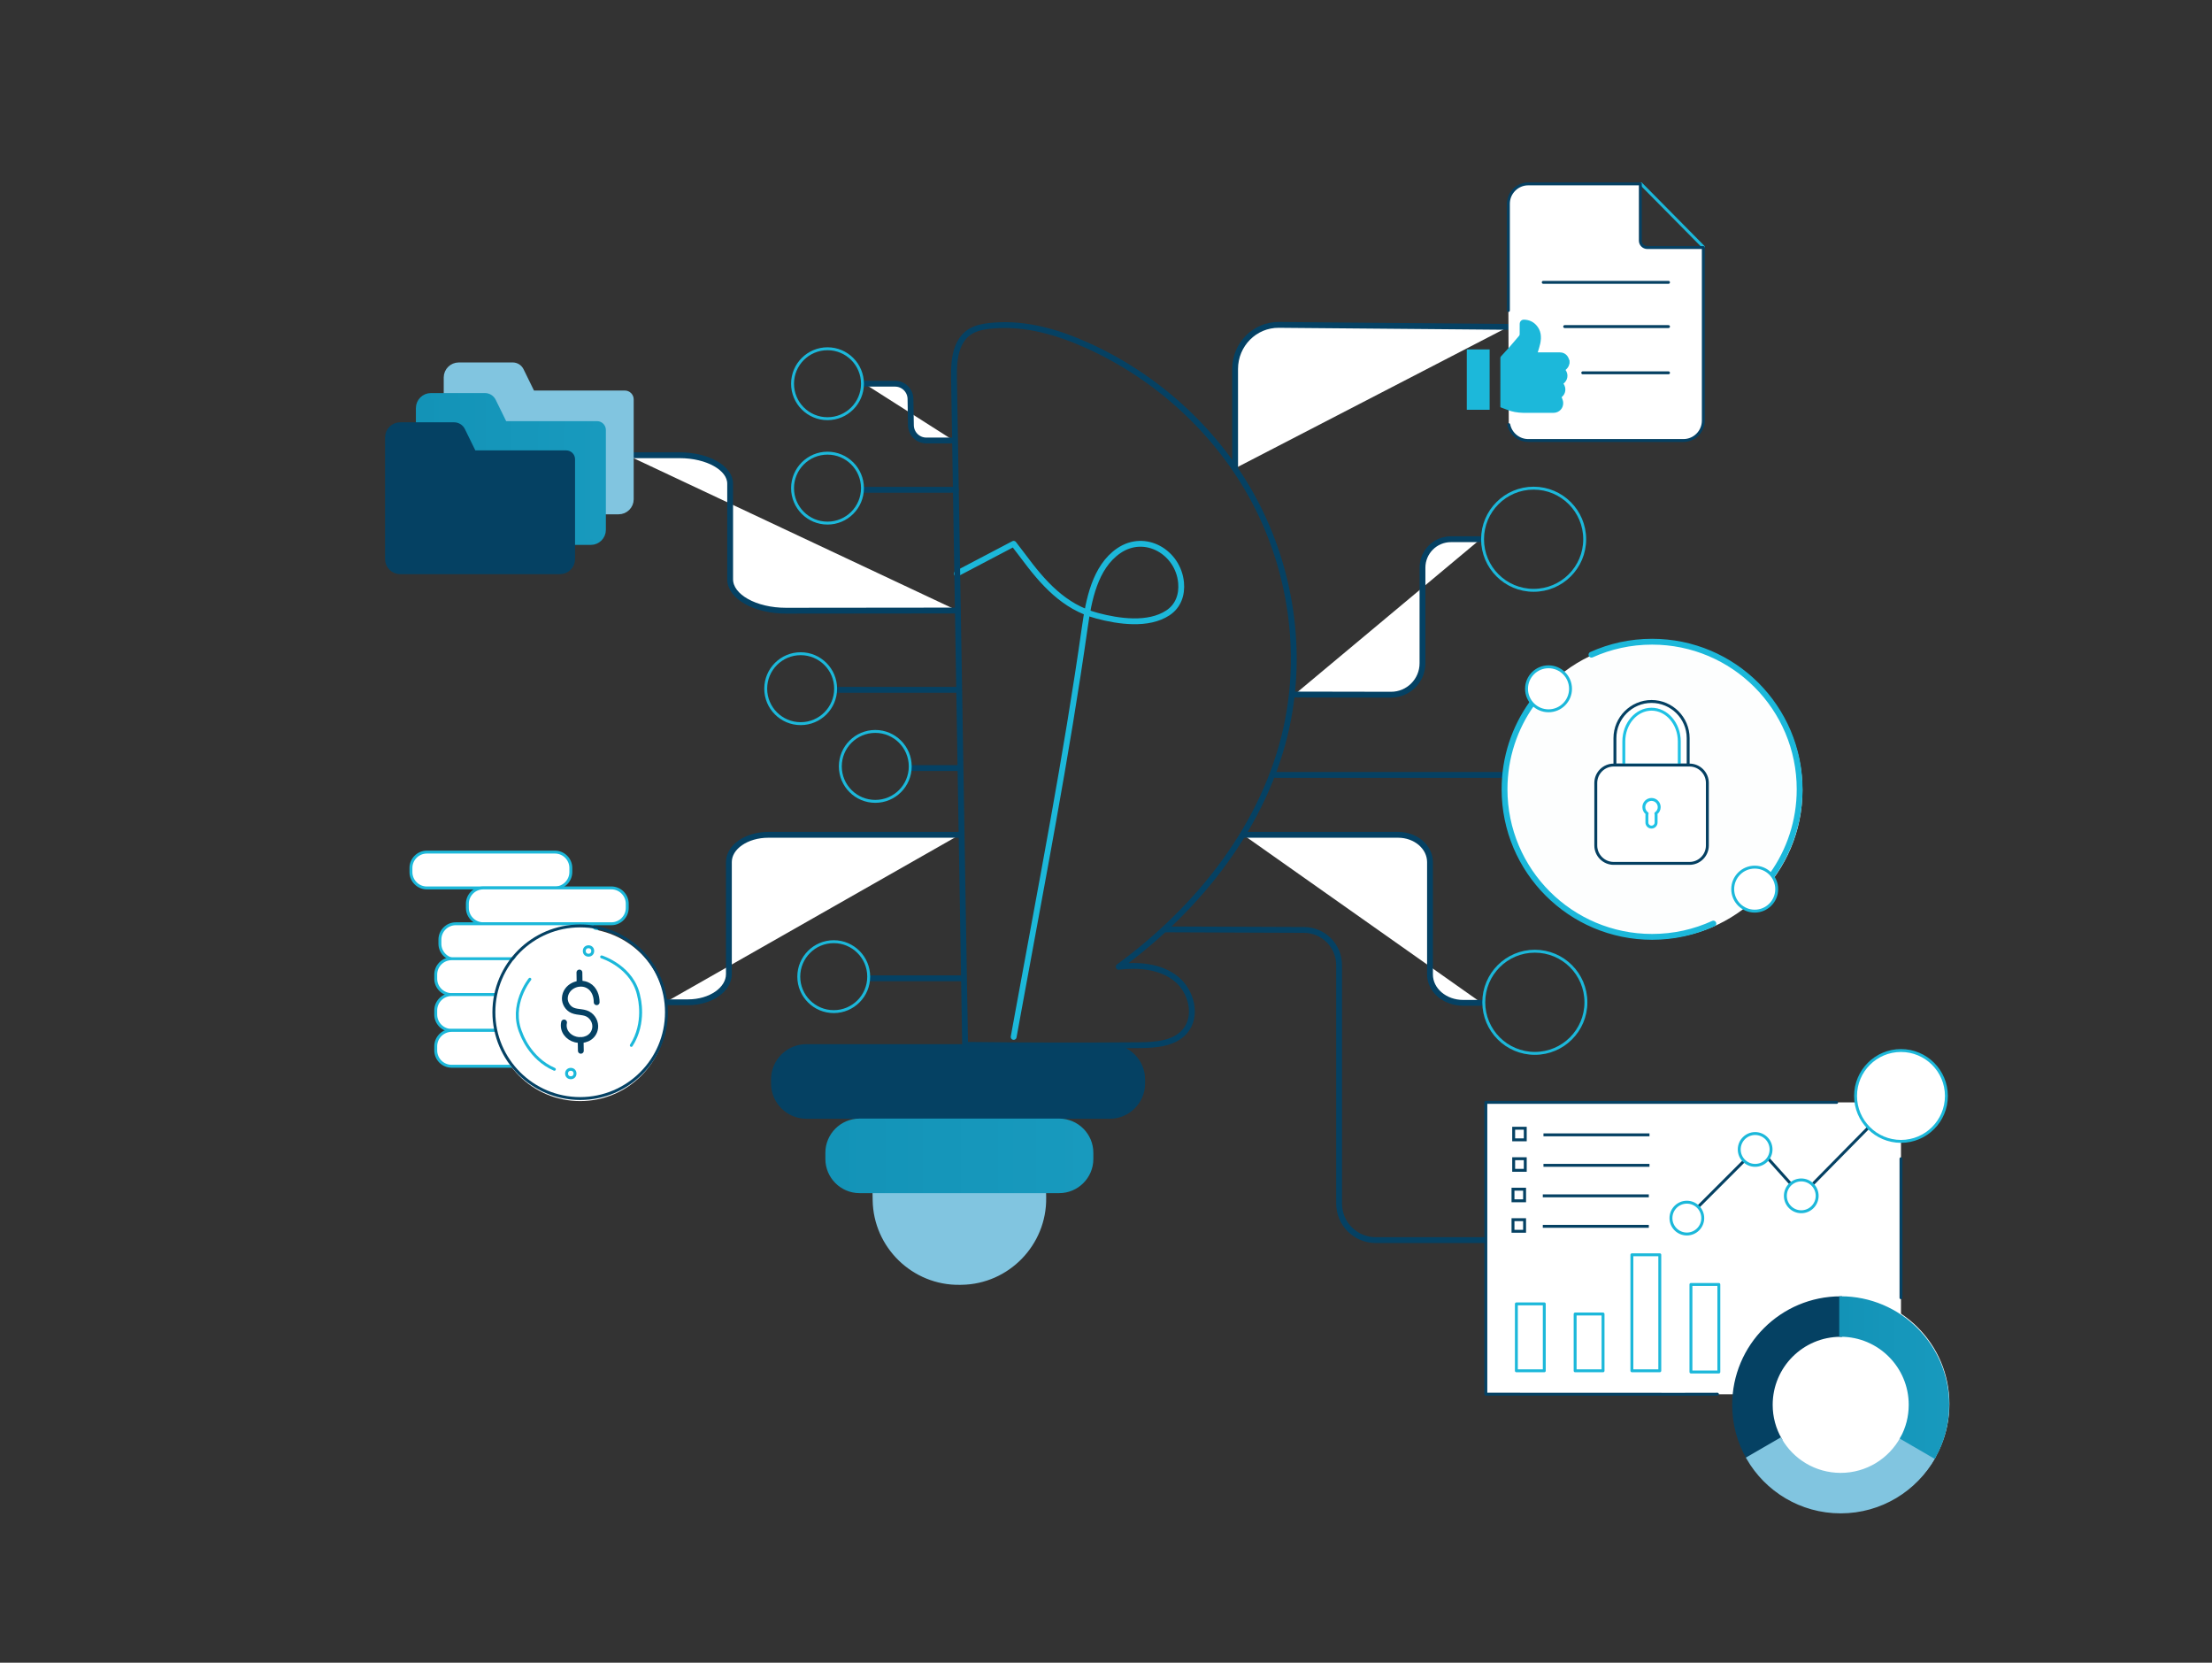 <?xml version="1.0" encoding="utf-8"?>
<!-- Generator: Adobe Illustrator 24.0.0, SVG Export Plug-In . SVG Version: 6.00 Build 0)  -->
<svg version="1.1" id="Layer_1" xmlns="http://www.w3.org/2000/svg" xmlns:xlink="http://www.w3.org/1999/xlink" x="0px" y="0px"
	 viewBox="0 0 759.29 570.59" style="enable-background:new 0 0 759.29 570.59;" xml:space="preserve">
<rect x="0" y="0" width="759.29" height="570.59" fill="#333333" stroke="none"/>
<style type="text/css">
	.st0{opacity:0.2;}
	.st1{opacity:0.52;fill:none;stroke:#1CB8DA;stroke-width:3;stroke-linecap:round;stroke-linejoin:round;stroke-miterlimit:10;}
	.st2{opacity:0.52;fill:#FFFEFF;stroke:#1CB8DA;stroke-width:3;stroke-miterlimit:10;}
	.st3{fill:#FDFEFE;}
	.st4{fill:#FFFFFF;stroke:#054062;stroke-linecap:round;stroke-linejoin:round;stroke-miterlimit:10;}
	.st5{fill:#FFFFFF;stroke:#1FC2E5;stroke-miterlimit:10;}
	.st6{fill:none;stroke:#1CB8DA;stroke-width:2;stroke-linecap:round;stroke-linejoin:round;stroke-miterlimit:10;}
	.st7{opacity:0.34;}
	.st8{fill:none;stroke:#1FC2E5;stroke-width:3;stroke-linecap:round;stroke-linejoin:round;stroke-miterlimit:10;}
	.st9{fill:#FFFFFF;}
	.st10{opacity:0.34;fill:none;stroke:#1FC2E5;stroke-width:3;stroke-linecap:round;stroke-linejoin:round;stroke-miterlimit:10;}
	.st11{fill:#054163;}
	.st12{fill:url(#SVGID_1_);}
	.st13{fill:url(#SVGID_2_);}
	.st14{fill:url(#SVGID_3_);}
	.st15{fill:url(#SVGID_4_);}
	.st16{fill:url(#SVGID_5_);}
	.st17{fill:url(#SVGID_6_);}
	.st18{fill:#1FC2E5;}
	.st19{fill:#94D7E2;}
	.st20{fill:#CDECF8;}
	.st21{fill:#81C5E0;}
	.st22{fill:#ADD9DD;}
	.st23{fill:#082435;}
	.st24{fill:none;stroke:#054062;stroke-width:2;stroke-linecap:round;stroke-linejoin:round;stroke-miterlimit:10;}
	.st25{fill:none;stroke:#1FC2E5;stroke-width:2;stroke-linecap:round;stroke-linejoin:round;stroke-miterlimit:10;}
	.st26{fill:#81C5E0;stroke:url(#SVGID_7_);stroke-width:2;stroke-miterlimit:10;}
	.st27{fill:#81C5E0;stroke:url(#SVGID_8_);stroke-width:2;stroke-miterlimit:10;}
	.st28{fill:#81C5E0;stroke:url(#SVGID_9_);stroke-width:2;stroke-miterlimit:10;}
	.st29{fill:#81C5E0;stroke:url(#SVGID_10_);stroke-width:2;stroke-miterlimit:10;}
	.st30{fill:#81C5E0;stroke:url(#SVGID_11_);stroke-width:2;stroke-miterlimit:10;}
	.st31{fill:#81C5E0;stroke:url(#SVGID_12_);stroke-width:2;stroke-miterlimit:10;}
	.st32{fill:#81C5E0;stroke:url(#SVGID_13_);stroke-width:2;stroke-miterlimit:10;}
	.st33{fill:#81C5E0;stroke:url(#SVGID_14_);stroke-width:2;stroke-miterlimit:10;}
	.st34{fill:#81C5E0;stroke:url(#SVGID_15_);stroke-width:2;stroke-miterlimit:10;}
	.st35{fill:#FDFEFE;stroke:#1CB8DA;stroke-width:2;stroke-linecap:round;stroke-linejoin:round;stroke-miterlimit:10;}
	.st36{fill:#FFFFFF;stroke:#1FC2E5;stroke-width:2;stroke-linecap:round;stroke-linejoin:round;stroke-miterlimit:10;}
	.st37{fill:none;stroke:#FFFFFF;stroke-width:2;stroke-linecap:round;stroke-linejoin:round;stroke-miterlimit:10;}
	.st38{fill:url(#SVGID_16_);}
	.st39{fill:url(#SVGID_17_);}
	.st40{fill:#044263;stroke:#FFFFFF;stroke-width:2;stroke-miterlimit:10;}
	.st41{fill:none;stroke:#F15A29;stroke-width:2;stroke-linecap:round;stroke-linejoin:round;stroke-miterlimit:10;}
	.st42{fill:#054163;stroke:#054163;stroke-miterlimit:10;}
	.st43{fill:#FFFFFF;stroke:#054163;stroke-width:2;stroke-linecap:round;stroke-linejoin:round;stroke-miterlimit:10;}
	.st44{fill:none;stroke:#1CB8DA;stroke-linecap:round;stroke-linejoin:round;stroke-miterlimit:10;}
	.st45{fill:none;stroke:#054163;stroke-width:2;stroke-linecap:round;stroke-linejoin:round;stroke-miterlimit:10;}
	.st46{fill:none;stroke:#054163;stroke-width:2;stroke-miterlimit:10;}
	.st47{fill:#FFFFFF;stroke:#1CB8DA;stroke-linecap:round;stroke-linejoin:round;stroke-miterlimit:10;}
	.st48{fill:none;stroke:#054163;stroke-miterlimit:10;}
	.st49{fill:#054163;stroke:#054163;stroke-width:2;stroke-miterlimit:10;}
	.st50{fill:#81C5E0;stroke:#81C5E0;stroke-width:2;stroke-miterlimit:10;}
	.st51{fill:url(#SVGID_18_);stroke:url(#SVGID_19_);stroke-width:2;stroke-miterlimit:10;}
	.st52{fill:#FFFFFF;stroke:#F15A29;stroke-width:2;stroke-linecap:round;stroke-linejoin:round;stroke-miterlimit:10;}
	.st53{fill:url(#SVGID_20_);stroke:url(#SVGID_21_);stroke-width:2;stroke-miterlimit:10;}
	.st54{fill:#1CB8DA;}
	.st55{fill:#81C5E0;stroke:#81C5E0;stroke-miterlimit:10;}
	.st56{fill:url(#SVGID_22_);stroke:url(#SVGID_23_);stroke-miterlimit:10;}
	.st57{fill:none;stroke:#054163;stroke-linecap:round;stroke-linejoin:round;stroke-miterlimit:10;}
	.st58{fill:#FFFFFF;stroke:#1FC2E5;stroke-linecap:round;stroke-linejoin:round;stroke-miterlimit:10;}
	.st59{fill:#FDFEFF;}
	.st60{fill:#FFFFFF;stroke:#034162;stroke-linecap:round;stroke-linejoin:round;stroke-miterlimit:10;}
	.st61{fill:#FFFFFF;stroke:#21C2E4;stroke-miterlimit:10;}
	.st62{fill:none;stroke:#1CB7D9;stroke-width:2;stroke-linecap:round;stroke-linejoin:round;stroke-miterlimit:10;}
	.st63{fill:#FFFFFF;stroke:#044264;stroke-width:2;stroke-linecap:round;stroke-linejoin:round;stroke-miterlimit:10;}
	.st64{fill:#FFFFFF;stroke:#1CB7D9;stroke-linecap:round;stroke-linejoin:round;stroke-miterlimit:10;}
	.st65{fill:none;stroke:#044264;stroke-miterlimit:10;}
	.st66{fill:none;stroke:#1CB7D9;stroke-linecap:round;stroke-linejoin:round;stroke-miterlimit:10;}
	.st67{fill:#044264;}
	.st68{fill:none;stroke:#044264;stroke-linecap:round;stroke-linejoin:round;stroke-miterlimit:10;}
	.st69{fill:#81C4DF;stroke:#81C4DF;stroke-width:2;stroke-miterlimit:10;}
	.st70{fill:url(#SVGID_24_);stroke:url(#SVGID_25_);stroke-width:2;stroke-miterlimit:10;}
	.st71{fill:#044264;stroke:#044264;stroke-width:2;stroke-miterlimit:10;}
	.st72{fill:#1CB7D9;}
	.st73{fill:#044264;stroke:#044264;stroke-miterlimit:10;}
	.st74{fill:#81C4DF;stroke:#81C4DF;stroke-miterlimit:10;}
	.st75{fill:url(#SVGID_26_);stroke:url(#SVGID_27_);stroke-miterlimit:10;}
	.st76{fill:#FFFFFF;stroke:#21C2E4;stroke-linecap:round;stroke-linejoin:round;stroke-miterlimit:10;}
	.st77{opacity:0.46;}
	.st78{fill:#1CB8DA;stroke:#1CB8DA;stroke-miterlimit:10;}
	.st79{fill:#FFFFFF;stroke:#FFFFFF;stroke-width:2;stroke-miterlimit:10;}
	.st80{fill:url(#SVGID_28_);stroke:url(#SVGID_29_);stroke-miterlimit:10;}
	.st81{fill:none;stroke:#FFFFFF;stroke-miterlimit:10;}
</style>
<circle class="st3" cx="567.7" cy="271.22" r="51.01"/>
<path class="st4" d="M579.48,253.29v9.26h-25.14v-9.26c0-6.91,5.66-12.57,12.57-12.57c3.45,0,6.6,1.42,8.88,3.69
	C578.06,246.69,579.48,249.84,579.48,253.29z"/>
<path class="st5" d="M576.43,254.41v8.14h-19.04v-8.14c0-6.07,4.28-11.04,9.52-11.04c2.62,0,5,1.24,6.72,3.24
	C575.36,248.61,576.43,251.38,576.43,254.41z"/>
<path class="st4" d="M579.95,296.28H553.9c-3.37,0-6.13-2.76-6.13-6.13v-21.48c0-3.37,2.76-6.13,6.13-6.13h26.04
	c3.37,0,6.13,2.76,6.13,6.13v21.48C586.07,293.53,583.31,296.28,579.95,296.28z"/>
<path class="st42" d="M380.97,383.41H276.76c-6.37,0-11.59-5.21-11.59-11.59v-1.41c0-6.37,5.21-11.59,11.59-11.59h104.21
	c6.37,0,11.59,5.21,11.59,11.59v1.41C392.56,378.19,387.35,383.41,380.97,383.41z"/>
<line class="st43" x1="437.85" y1="265.93" x2="516.47" y2="265.93"/>
<line class="st43" x1="328.12" y1="168.08" x2="296.72" y2="168.08"/>
<circle class="st44" cx="284.05" cy="167.51" r="12"/>
<line class="st43" x1="330.33" y1="335.72" x2="298.87" y2="335.72"/>
<circle class="st44" cx="286.19" cy="335.15" r="12"/>
<line class="st43" x1="328.15" y1="236.72" x2="287.42" y2="236.72"/>
<circle class="st44" cx="274.84" cy="236.33" r="12"/>
<line class="st43" x1="329.4" y1="263.57" x2="313.33" y2="263.57"/>
<circle class="st44" cx="300.45" cy="263" r="12"/>
<path class="st43" d="M327.33,151.16h-9.36c-2.88,0-5.24-2.31-5.29-5.2l-0.15-9.09c-0.05-2.88-2.4-5.2-5.29-5.2h-10.52"/>
<path class="st43" d="M426.75,286.48h53.17c6.04,0,10.94,4.19,10.94,9.37v38.56c0,5.37,5.09,9.73,11.37,9.73h6.29"/>
<path class="st43" d="M329.4,286.48h-65.68c-7.47,0-13.52,4.18-13.52,9.34v38.43c0,5.36-6.29,9.7-14.04,9.7h-7.77"/>
<path class="st43" d="M423.97,160.7l-0.01-34.06c0-8.42,6.74-15.22,15-15.15l78.81,0.68"/>
<path class="st43" d="M444.35,238.33l33.13,0.06c5.96,0.01,10.8-4.82,10.8-10.78v-32.8c0-5.39,4.37-9.77,9.77-9.77h10.11"/>
<path class="st43" d="M328.63,209.51l-58.82,0.06c-10.59,0.01-19.18-4.82-19.18-10.78v-32.8c0-5.39-7.76-9.77-17.34-9.77h-17.95"/>
<path class="st45" d="M399.86,318.93l47.76,0.19c6.66,0.03,12.04,5.43,12.04,12.09V413c0,6.94,5.62,12.56,12.56,12.56h47.24"/>
<path class="st47" d="M190.49,304.71h-43.98c-3,0-5.45-2.45-5.45-5.45v-1.4c0-3,2.45-5.45,5.45-5.45h43.98c3,0,5.45,2.45,5.45,5.45
	v1.4C195.93,302.26,193.48,304.71,190.49,304.71z"/>
<path class="st47" d="M209.86,317h-43.98c-3,0-5.45-2.45-5.45-5.45v-1.4c0-3,2.45-5.45,5.45-5.45h43.98c3,0,5.45,2.45,5.45,5.45v1.4
	C215.31,314.55,212.86,317,209.86,317z"/>
<path class="st47" d="M200.43,329.3h-43.98c-3,0-5.45-2.45-5.45-5.45v-1.4c0-3,2.45-5.45,5.45-5.45h43.98c3,0,5.45,2.45,5.45,5.45
	v1.4C205.87,326.85,203.42,329.3,200.43,329.3z"/>
<path class="st47" d="M199,341.3h-43.98c-3,0-5.45-2.45-5.45-5.45v-1.4c0-3,2.45-5.45,5.45-5.45H199c3,0,5.45,2.45,5.45,5.45v1.4
	C204.44,338.85,201.99,341.3,199,341.3z"/>
<path class="st47" d="M199,353.6h-43.98c-3,0-5.45-2.45-5.45-5.45v-1.4c0-3,2.45-5.45,5.45-5.45H199c3,0,5.45,2.45,5.45,5.45v1.4
	C204.44,351.15,201.99,353.6,199,353.6z"/>
<path class="st47" d="M199,365.9h-43.98c-3,0-5.45-2.45-5.45-5.45v-1.4c0-3,2.45-5.45,5.45-5.45H199c3,0,5.45,2.45,5.45,5.45v1.4
	C204.44,363.44,201.99,365.9,199,365.9z"/>
<circle class="st9" cx="199.15" cy="348.23" r="29.62"/>
<circle class="st48" cx="199.15" cy="347.36" r="29.62"/>
<path class="st44" d="M206.51,328.37c0,0,10.97,3.4,12.83,13.84c0,0,2.38,8.73-2.64,16.53"/>
<path class="st44" d="M181.88,336.04c0,0-7.24,8.92-2.97,18.63c0,0,2.87,8.58,11.38,12.27"/>
<circle class="st44" cx="202.01" cy="326.34" r="1.45"/>
<circle class="st44" cx="195.93" cy="368.4" r="1.45"/>
<path class="st6" d="M588.13,316.94c-6.41,2.93-13.53,4.56-21.03,4.56c-27.97,0-50.65-22.68-50.65-50.65c0-11,3.5-21.17,9.46-29.48"
	/>
<path class="st6" d="M546.28,224.67c6.35-2.87,13.39-4.46,20.81-4.46c27.97,0,50.65,22.68,50.65,50.65
	c0,10.95-3.48,21.09-9.38,29.37"/>
<circle class="st47" cx="531.55" cy="236.37" r="7.55"/>
<circle class="st47" cx="602.32" cy="305.12" r="7.55"/>
<g>
	<path class="st50" d="M178.81,127.14l3.86,7.88h31.81c1.13,0,2.04,0.91,2.04,2.04l0,0v34.27c0,2.29-1.87,4.16-4.16,4.16h-54.89
		c-2.29,0-4.16-1.87-4.16-4.16v-41.79c0-2.29,1.87-4.16,4.16-4.16h18.07h0.45C177.19,125.38,178.28,126.06,178.81,127.14z"/>
	<linearGradient id="SVGID_1_" gradientUnits="userSpaceOnUse" x1="143.757" y1="160.929" x2="206.97" y2="160.929">
		<stop  offset="0.01" style="stop-color:#1393B7"/>
		<stop  offset="1" style="stop-color:#189ABE"/>
	</linearGradient>
	<linearGradient id="SVGID_2_" gradientUnits="userSpaceOnUse" x1="142.757" y1="160.929" x2="207.97" y2="160.929">
		<stop  offset="0.01" style="stop-color:#1393B7"/>
		<stop  offset="1" style="stop-color:#189ABE"/>
	</linearGradient>
	<path style="fill:url(#SVGID_1_);stroke:url(#SVGID_2_);stroke-width:2;stroke-miterlimit:10;" d="M169.26,137.64l3.86,7.88h31.81
		c1.13,0,2.04,0.91,2.04,2.04l0,0v34.27c0,2.29-1.87,4.16-4.16,4.16h-54.89c-2.29,0-4.16-1.87-4.16-4.16v-41.79
		c0-2.29,1.87-4.16,4.16-4.16h18.07h0.45C167.64,135.88,168.73,136.56,169.26,137.64z"/>
	<path class="st49" d="M158.68,147.68l3.86,7.88h31.81c1.13,0,2.04,0.91,2.04,2.04l0,0v34.27c0,2.29-1.87,4.16-4.16,4.16h-54.89
		c-2.29,0-4.16-1.87-4.16-4.16v-41.79c0-2.29,1.87-4.16,4.16-4.16h18.07h0.45C157.06,145.92,158.15,146.6,158.68,147.68z"/>
</g>
<line class="st47" x1="563.3" y1="63.09" x2="584.68" y2="84.71"/>
<path class="st4" d="M517.77,106.54V69.92c0-3.76,3.07-6.82,6.82-6.82h38.47v19.47c0,1.31,1.07,2.38,2.38,2.38h19.24v59.4
	c0,3.76-3.07,6.82-6.82,6.82h-53.27c-3.29,0-6.05-2.35-6.69-5.45"/>
<path class="st54" d="M538.76,123.77c0,0.31,0,0.61,0,0.92c-0.02,0.05-0.05,0.1-0.06,0.15c-0.13,0.71-0.47,1.31-0.98,1.81
	c-0.11,0.1-0.22,0.2-0.33,0.3c0.53,0.77,0.75,1.6,0.61,2.51c-0.14,0.91-0.62,1.62-1.32,2.18c1.1,1.65,0.74,3.57-0.63,4.65
	c0.19,0.59,0.47,1.13,0.52,1.7c0.2,2.05-1.31,3.68-3.38,3.69c-3.44,0.01-6.89,0.02-10.33-0.01c-0.97-0.01-1.94-0.13-2.9-0.29
	c-1.66-0.28-3.18-1-4.75-1.56c-0.22-0.08-0.2-0.22-0.2-0.38c0-5.55,0-11.11,0.01-16.66c0-0.15,0.08-0.34,0.18-0.45
	c0.96-1.07,1.96-2.12,2.91-3.2c1.13-1.29,2.24-2.6,3.35-3.91c0.11-0.13,0.17-0.35,0.18-0.53c0.02-1.16,0-2.32,0.01-3.48
	c0.01-0.91,0.62-1.54,1.49-1.52c1.65,0.05,3.07,0.65,4.19,1.87c1.68,1.83,1.85,4.03,1.38,6.32c-0.21,1.01-0.56,1.99-0.86,3.03
	c0.17,0,0.3,0,0.42,0c2.34,0,4.68,0,7.02,0c1.17,0,2.15,0.44,2.81,1.4C538.4,122.73,538.54,123.27,538.76,123.77z"/>
<path class="st54" d="M503.49,140.63c0-6.92,0-13.81,0-20.73c2.61,0,5.22,0,7.84,0c0,6.9,0,13.8,0,20.73
	C508.73,140.63,506.13,140.63,503.49,140.63z"/>
<line class="st4" x1="529.73" y1="96.89" x2="572.73" y2="96.89"/>
<line class="st4" x1="537.09" y1="112.07" x2="572.73" y2="112.07"/>
<line class="st4" x1="543.29" y1="127.94" x2="572.73" y2="127.94"/>
<g>
	<circle class="st9" cx="652.53" cy="376.09" r="15.59"/>
	<circle class="st9" cx="631.99" cy="481.78" r="37.16"/>
	<rect x="510.02" y="378.3" class="st9" width="142.51" height="100.16"/>
	<g>
		<path class="st42" d="M631.84,445.35v12.89c-13.18,0-23.85,10.68-23.85,23.85c0,4.31,1.14,8.35,3.15,11.83l-11.17,6.47
			c-3.11-5.39-4.88-11.63-4.88-18.3C595.09,461.8,611.55,445.35,631.84,445.35z"/>
		<path class="st55" d="M663.94,499.96c-6.28,11.26-18.3,18.87-32.11,18.87c-13.63,0-25.53-7.42-31.87-18.44l11.17-6.47
			c4.09,7.18,11.83,12.02,20.7,12.02c9.03,0,16.9-5.03,20.94-12.44L663.94,499.96z"/>
		<linearGradient id="SVGID_3_" gradientUnits="userSpaceOnUse" x1="631.837" y1="472.655" x2="668.577" y2="472.655">
			<stop  offset="0.01" style="stop-color:#1393B7"/>
			<stop  offset="1" style="stop-color:#189ABE"/>
		</linearGradient>
		<linearGradient id="SVGID_4_" gradientUnits="userSpaceOnUse" x1="631.337" y1="472.749" x2="669.077" y2="472.749">
			<stop  offset="0.01" style="stop-color:#1393B7"/>
			<stop  offset="1" style="stop-color:#189ABE"/>
		</linearGradient>
		<path style="fill:url(#SVGID_3_);stroke:url(#SVGID_4_);stroke-miterlimit:10;" d="M668.58,482.09c0,6.49-1.68,12.58-4.63,17.87
			l-11.16-6.47c1.86-3.39,2.9-7.27,2.9-11.41c0-13.17-10.68-23.85-23.85-23.85v-12.89C652.13,445.35,668.58,461.8,668.58,482.09z"/>
	</g>
	<line class="st57" x1="652.53" y1="397.63" x2="652.53" y2="445.35"/>
	<line class="st48" x1="529.81" y1="389.44" x2="566.2" y2="389.44"/>
	<rect x="519.58" y="387.17" class="st48" width="3.98" height="3.98"/>
	<line class="st48" x1="529.81" y1="399.9" x2="566.2" y2="399.9"/>
	<rect x="519.58" y="397.63" class="st48" width="3.98" height="3.98"/>
	<line class="st48" x1="529.58" y1="410.37" x2="565.97" y2="410.37"/>
	<rect x="519.35" y="408.09" class="st48" width="3.98" height="3.98"/>
	<line class="st48" x1="529.58" y1="420.83" x2="565.97" y2="420.83"/>
	<rect x="519.35" y="418.55" class="st48" width="3.98" height="3.98"/>
	<rect x="520.51" y="447.45" class="st44" width="9.58" height="22.96"/>
	<rect x="560.16" y="430.6" class="st44" width="9.58" height="39.8"/>
	<rect x="580.43" y="440.78" class="st44" width="9.58" height="30.04"/>
	<rect x="540.68" y="450.92" class="st44" width="9.58" height="19.49"/>
	<line class="st48" x1="582.89" y1="414.15" x2="598.68" y2="398.37"/>
	<line class="st48" x1="606.93" y1="397.59" x2="614.71" y2="406.26"/>
	<line class="st48" x1="622.32" y1="406.26" x2="641.35" y2="386.94"/>
	<circle class="st44" cx="579.03" cy="418.01" r="5.46"/>
	<circle class="st44" cx="602.47" cy="394.45" r="5.46"/>
	<circle class="st44" cx="618.3" cy="410.37" r="5.46"/>
	<circle class="st44" cx="652.53" cy="376.09" r="15.59"/>
	<path class="st57" d="M589.52,478.43c1.26,0.07-79.49,0-79.49,0V378.3h120.42"/>
</g>
<path class="st58" d="M569.54,276.98c0-1.46-1.18-2.64-2.64-2.64c-1.46,0-2.64,1.18-2.64,2.64c0,0.9,0.45,1.69,1.13,2.16
	c-0.05,0.15-0.08,0.31-0.08,0.47v2.64c0,0.87,0.71,1.58,1.58,1.58c0.87,0,1.58-0.71,1.58-1.58v-2.64c0-0.17-0.03-0.32-0.08-0.47
	C569.09,278.66,569.54,277.88,569.54,276.98z"/>
<path class="st6" d="M347.95,355.83c0.49-2.67,0.97-5.33,1.46-8c8.05-44.16,16.66-88.22,22.97-132.65
	c1.3-9.14,3.44-20.57,11.63-26.18c9.1-6.23,20.42,0.54,21.4,10.92c0.39,4.14-0.95,8.04-4.51,10.39c-6.77,4.46-16.96,2.94-24.3,0.99
	c-11.43-3.03-18.62-11.29-25.49-20.54l-3.17-4.15l-19.52,10.25"/>
<path class="st45" d="M328.83,119.08c-1.32,3.34-1.41,7.24-1.36,10.74c1.27,76.24,2.54,152.49,3.81,228.73
	c19.86,0.24,39.73,0.28,59.6,0.12c5.68-0.05,12.09-0.43,15.82-4.72c4.5-5.18,2.32-13.9-3.07-18.14s-12.83-4.85-19.64-4.04
	c27.66-20.21,50.38-48.86,57.64-82.34c5.63-25.98,1.5-53.88-10.95-77.37c-12.45-23.49-33.05-42.47-57.27-53.44
	c-9.96-4.51-20.97-7.78-32.02-6.94c-4.67,0.35-8.95,1.11-11.56,5.38C329.43,117.7,329.1,118.37,328.83,119.08z"/>
<path class="st55" d="M358.58,409.18l0.03,1.84c0.23,15.93-12.61,29.15-28.54,29.38l-0.64,0.01c-15.93,0.23-29.15-12.61-29.38-28.54
	l-0.04-2.52"/>
<circle class="st44" cx="284.05" cy="131.68" r="12"/>
<circle class="st44" cx="526.85" cy="343.95" r="17.53"/>
<circle class="st44" cx="526.43" cy="185.05" r="17.53"/>
<linearGradient id="SVGID_5_" gradientUnits="userSpaceOnUse" x1="283.819" y1="396.646" x2="374.806" y2="396.646">
	<stop  offset="0.01" style="stop-color:#1393B7"/>
	<stop  offset="1" style="stop-color:#189ABE"/>
</linearGradient>
<linearGradient id="SVGID_6_" gradientUnits="userSpaceOnUse" x1="283.319" y1="396.646" x2="375.306" y2="396.646">
	<stop  offset="0.01" style="stop-color:#1393B7"/>
	<stop  offset="1" style="stop-color:#189ABE"/>
</linearGradient>
<path style="fill:url(#SVGID_5_);stroke:url(#SVGID_6_);stroke-miterlimit:10;" d="M363.59,408.94h-68.56
	c-6.17,0-11.21-5.05-11.21-11.21v-2.16c0-6.17,5.05-11.21,11.21-11.21h68.56c6.17,0,11.21,5.05,11.21,11.21v2.16
	C374.81,403.89,369.76,408.94,363.59,408.94z"/>
<g>
	<path class="st45" d="M204.81,343.93c0.02-2.21-0.84-4.55-2.84-5.69c-3.3-1.88-7.91,0.36-8.08,4.24c-0.08,1.76,1.03,3.55,2.65,4.24
		c1.96,0.83,4.16,0.29,5.92,1.69c1.51,1.2,2.23,3.2,1.69,5.07c-0.83,2.85-3.87,3.93-6.56,3.24c-2.66-0.68-4.58-3.07-3.97-5.85"/>
	<line class="st45" x1="198.89" y1="333.72" x2="198.95" y2="337.41"/>
	<line class="st45" x1="199.31" y1="356.91" x2="199.38" y2="360.59"/>
</g>
</svg>
